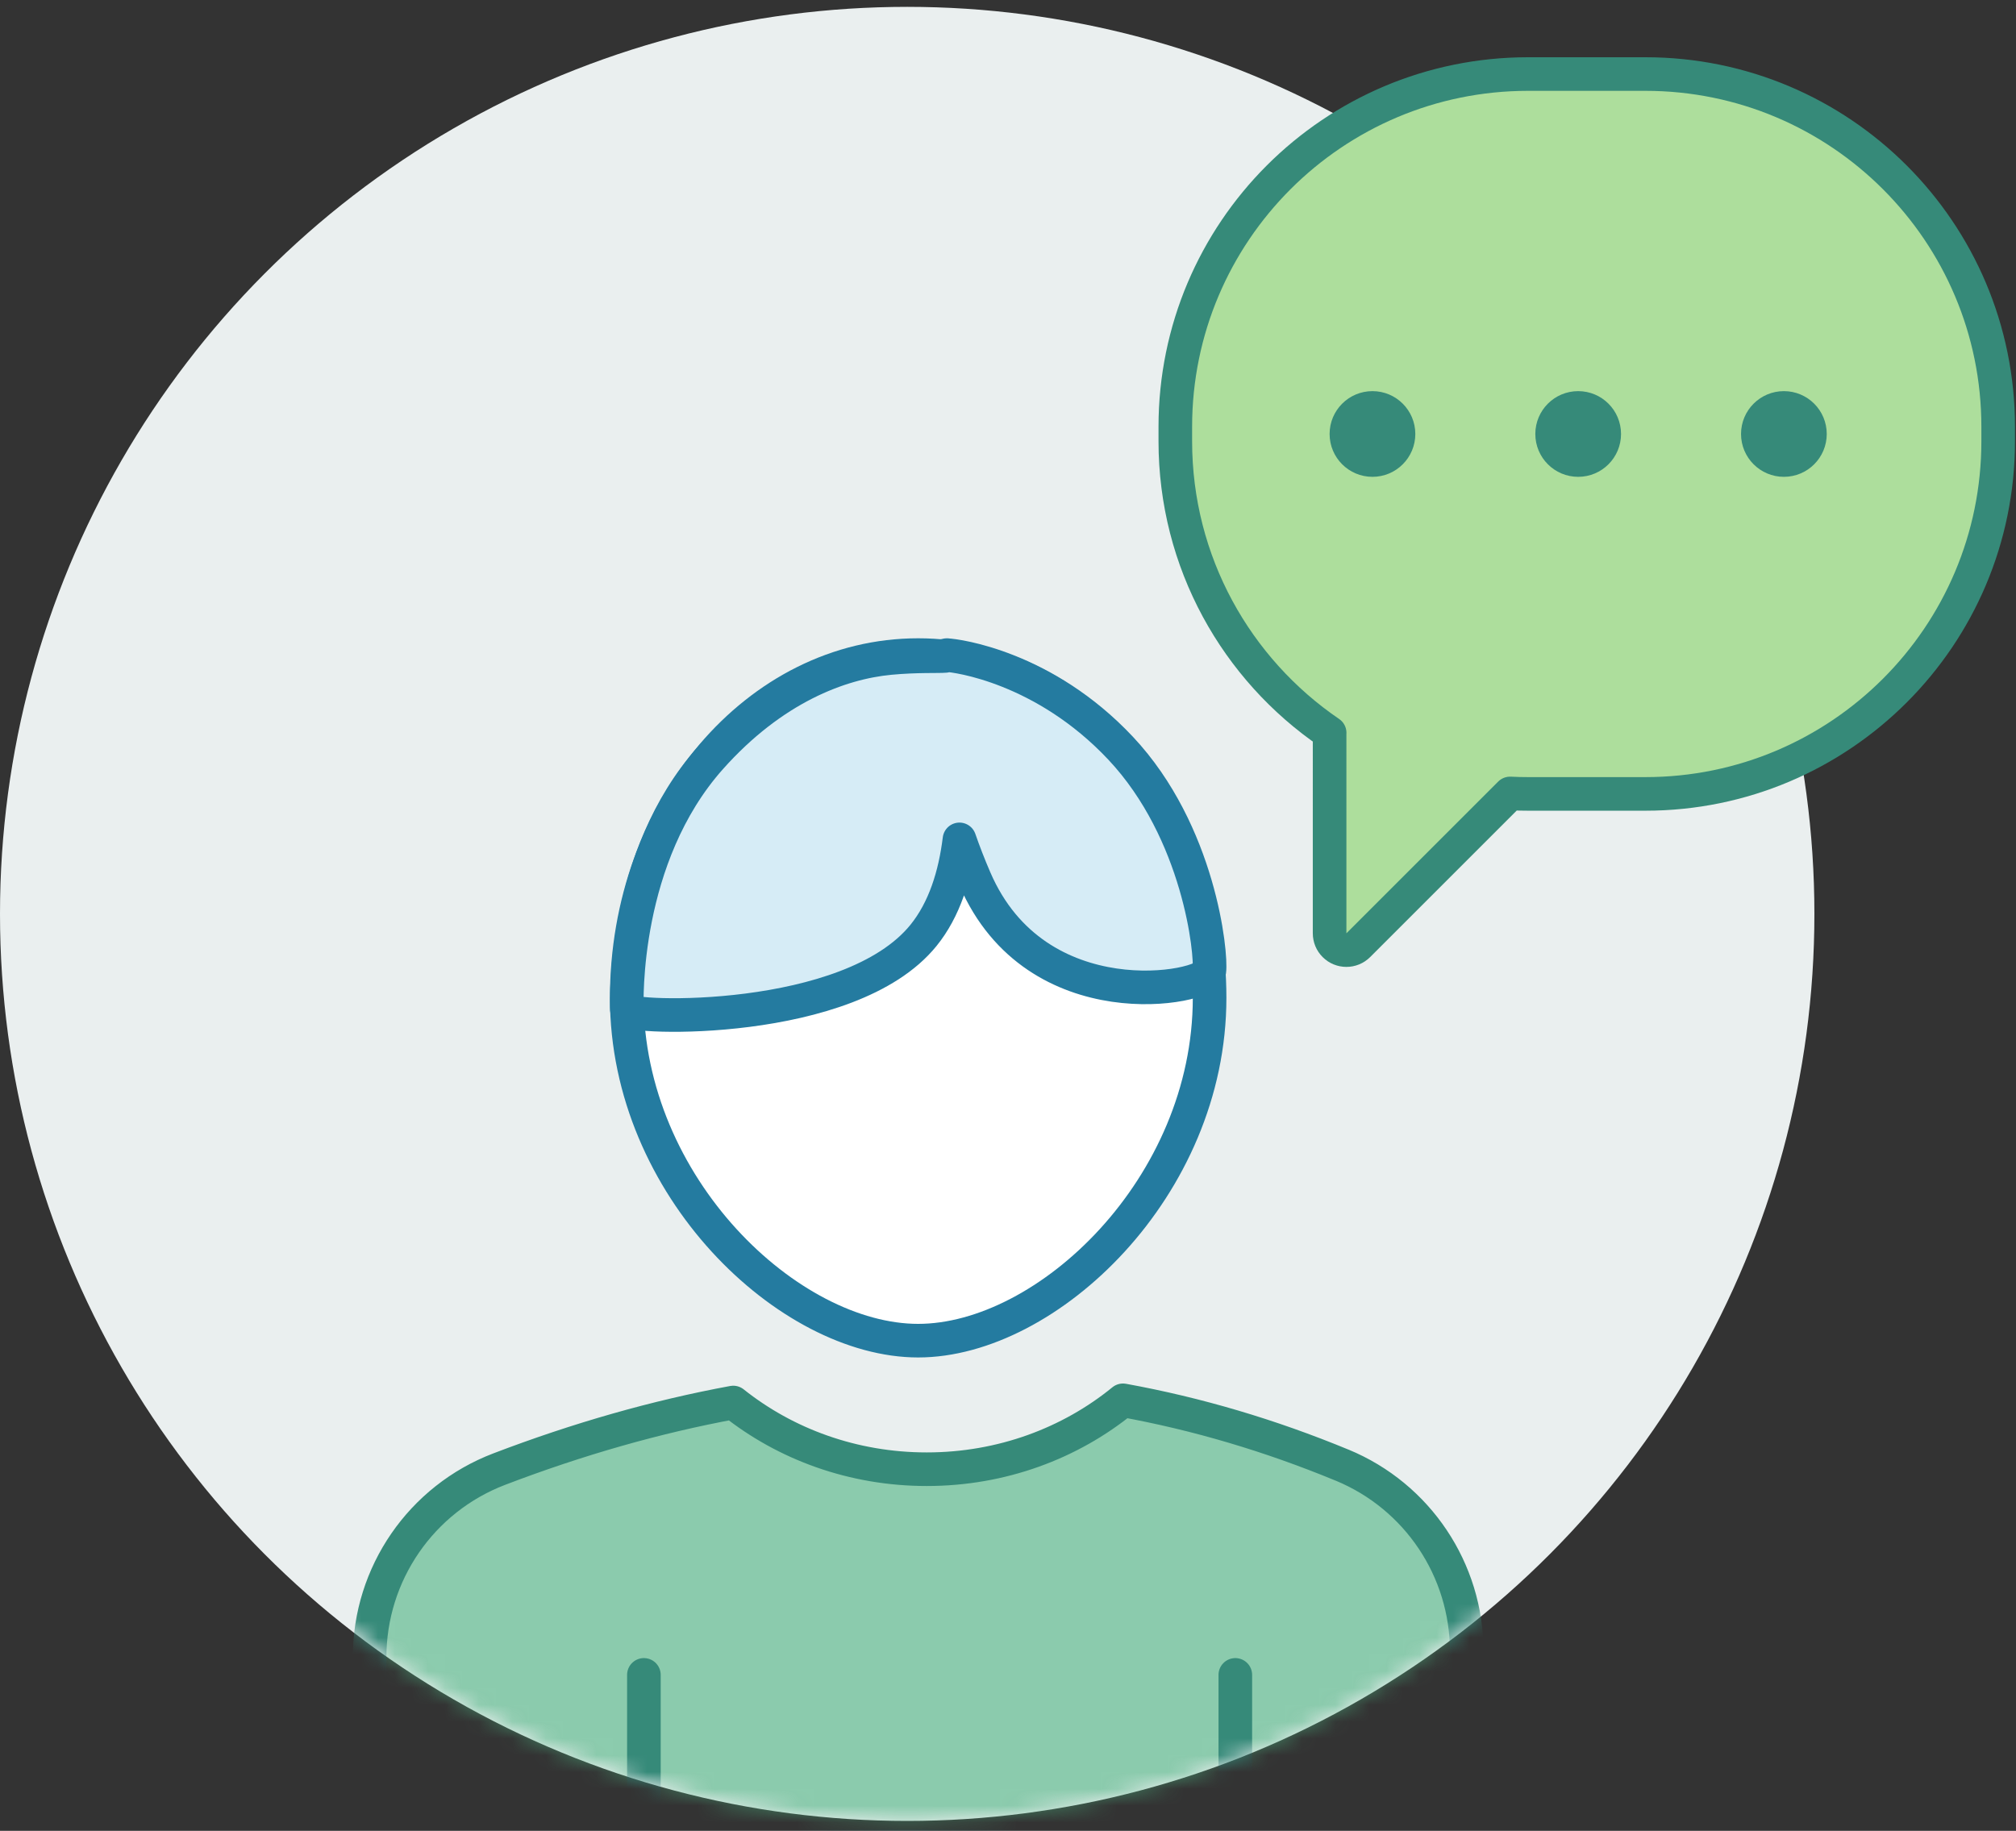 <svg xmlns="http://www.w3.org/2000/svg" xmlns:xlink="http://www.w3.org/1999/xlink" width="120" height="109" viewBox="0 0 120 109">
    <rect x="0" y="0" width="120" height="109" fill="#333333" stroke="none"/>
    <defs>
        <circle id="q8kid4hrpa" cx="54" cy="54.408" r="54"/>
    </defs>
    <g fill="none" fill-rule="evenodd">
        <g>
            <g>
                <g>
                    <g transform="translate(-879 -280) translate(278 153) translate(601 127)">
                        <mask id="imcr56k94b" fill="#fff">
                            <use xlink:href="#q8kid4hrpa"/>
                        </mask>
                        <use fill="#EAEFEF" xlink:href="#q8kid4hrpa"/>
                        <g stroke-width="2" mask="url(#imcr56k94b)">
                            <g>
                                <path fill="#4BB380" fill-opacity=".6" stroke="#368A79" stroke-linejoin="round" d="M57.888 48.226c4.49 1.855 7.418 6.234 7.418 11.091v11.581H0V59.672c0-4.976 3.07-9.435 7.719-11.21 4.703-1.797 9.345-3.118 13.926-3.964 3.11 2.478 7.13 3.971 11.518 3.971 4.467 0 8.55-1.546 11.682-4.102 4.41.802 8.758 2.089 13.043 3.86z" transform="translate(22 39)"/>
                                <path stroke="#368A79" stroke-linecap="round" d="M51.531 60.714L51.531 68.878M16.327 60.714L16.327 68.878" transform="translate(22 39)"/>
                                <path fill="#FFF" stroke="#247BA0" stroke-linejoin="round" d="M32.653 40.816C40.343 40.816 50 31.68 50 20.408S42.234 0 32.653 0c-9.58 0-17.347 9.137-17.347 20.408s9.658 20.408 17.347 20.408z" transform="translate(22 39)"/>
                                <path fill="#D6ECF6" stroke="#247BA0" stroke-linejoin="round" d="M34.362.004c.576.022 5.794.698 10.344 5.543 4.684 4.988 5.422 12.232 5.278 13.277-.145 1.045-10.298 2.986-13.956-5.498-.353-.819-.657-1.604-.917-2.354-.262 2.128-.89 4.173-2.145 5.72-4.406 5.432-17.637 4.958-17.653 4.44-.016-.52-.28-9.108 4.97-15.004C23.997 1.955 27.99.46 30.96.178c1.608-.153 2.923-.09 3.3-.127.024-.03.045-.046.062-.047h.021c.004-.009.01-.008.018 0z" transform="translate(22 39)"/>
                            </g>
                        </g>
                    </g>
                    <g>
                        <g transform="translate(-879 -280) translate(278 153) translate(601 127) translate(69 4.408)">
                            <path fill="#ADDE9C" stroke="#368A79" stroke-linejoin="round" stroke-width="2" d="M28.939 0c11.598 0 21 9.402 21 21v.857c0 11.598-9.402 21-21 21h-6.98c-.36 0-.718-.009-1.074-.027l-9.035 9.034c-.39.39-1.024.39-1.414 0-.188-.187-.293-.442-.293-.707V39.265l.003-.043C4.6 35.442.959 29.075.959 21.857V21c0-11.598 9.402-21 21-21h6.98z"/>
                            <circle cx="12.694" cy="21.429" r="2.551" fill="#368A79"/>
                            <circle cx="24.939" cy="21.429" r="2.551" fill="#368A79"/>
                            <circle cx="37.184" cy="21.429" r="2.551" fill="#368A79"/>
                        </g>
                    </g>
                </g>
            </g>
        </g>
    </g>
</svg>
